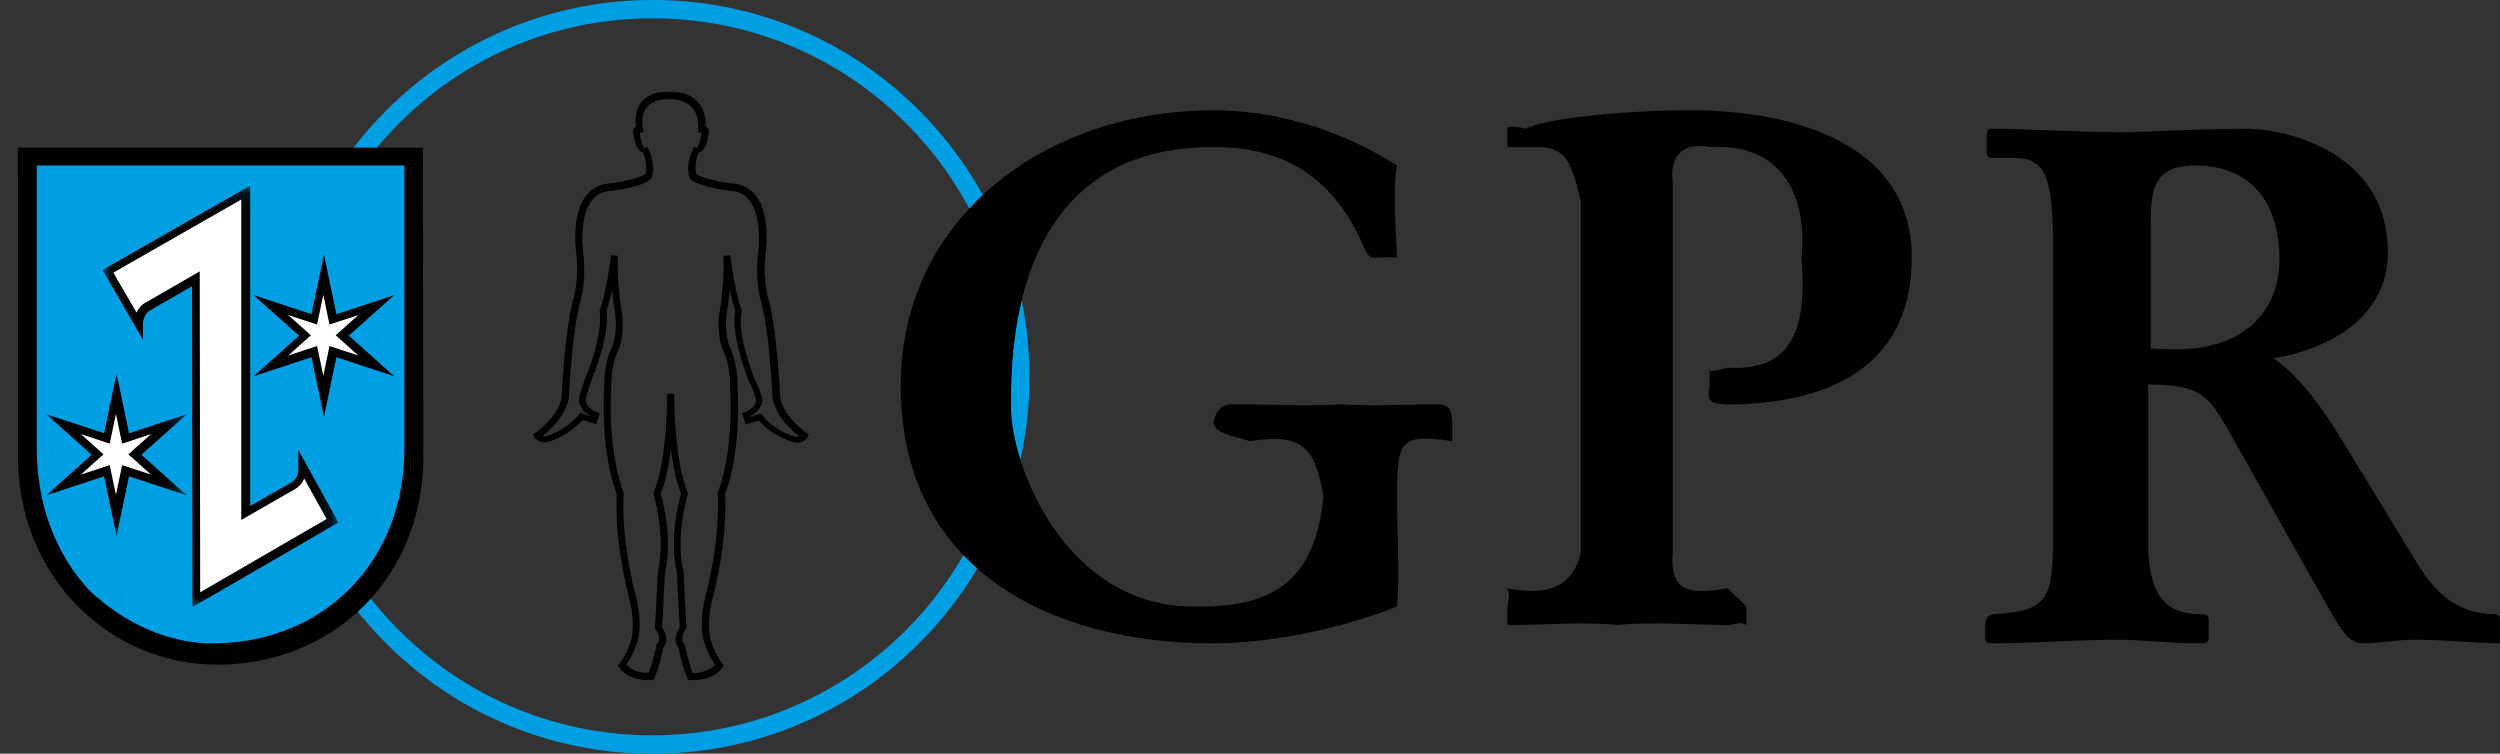 <svg xmlns="http://www.w3.org/2000/svg" xmlns:xlink="http://www.w3.org/1999/xlink" width="136" height="41" viewBox="0 0 136 41">
    <rect x="0" y="0" width="136" height="41" fill="#333333" stroke="none"/>
    <defs>
        <path id="a" d="M.036.12h12.83v22.924H.037z"/>
        <path id="c" d="M0 .035h7.656v8.839H0z"/>
    </defs>
    <g fill="none" fill-rule="evenodd">
        <path fill="#000" d="M43.882 23.554l.118.081-.06.118c-.179.35-.577.352-.773.302-1.1-.34-1.678-.939-1.879-1.183l-.537.164-.194.059-.052-.172-.093-.314-.04-.137.148-.055c.678-.254.605-.694.6-.722-.022-.155-.134-.41-.252-.678-.08-.184-.173-.389-.25-.598-.836-2.296-.674-3.312-.615-3.542-.107-.254-.213-.67-.307-1.12-.065.722-.155 1.25-.156 1.256-.15 1.132.144 1.823.145 1.825.486 1.013.44 2.134.437 2.166.198 3.66-.594 5.656-.68 5.864.148 2.658-.653 5.588-.66 5.616-.414 1.626-.09 2.415-.085 2.422l.003.01.003.011c.187.67.6 1.18.604 1.185l.072.087-.061.092c-.532.798-1.718.708-1.767.704l-.118-.01-.041-.095c-.264-.595-.451-1.51-.48-1.653-.345-.416-.043-.933.068-1.093-.076-1.217-.152-2.94-.155-2.988-.45-1.912.15-4.032.23-4.298-.275-.67-.446-1.56-.557-2.443-.11.881-.282 1.771-.557 2.443.078.266.68 2.386.23 4.298-.002.047-.08 1.771-.157 2.988.114.16.416.677.069 1.093-.028.143-.213 1.058-.48 1.653l-.042.095-.115.01c-.05.004-1.237.094-1.769-.704l-.06-.092.07-.087c.005-.005.42-.515.607-1.185l.002-.01.004-.011c.004-.007.327-.796-.087-2.42-.009-.03-.807-2.96-.658-5.618-.088-.208-.879-2.204-.68-5.85-.004-.046-.052-1.167.432-2.176.003-.006.3-.697.15-1.823-.001-.008-.092-.54-.16-1.261-.093.45-.198.869-.306 1.123.04.21.16 1.242-.678 3.464-.252.624-.39 1.043-.44 1.359-.003.019-.074.459.604.713l.15.057-.044.137-.093.292-.055.169-.191-.058-.547-.168c-.243.258-.996.986-1.986 1.214l-.023.005h-.025c-.172 0-.49-.067-.61-.317L29 23.633l.113-.08c.012-.007 1.288-.882 1.447-1.986.006-.145.152-3.56.64-5.32.005-.01.307-1.046.154-2.422-.014-.092-.34-2.286.65-3.32.31-.33.721-.506 1.217-.53h-.004l.02-.002-.016.002c.81-.111 1.753-.339 1.894-.526.018-.059.133-.532-.134-1.164-.02-.002-.039 0-.06-.009-.241-.1-.39-.43-.475-1.037l.007.025a.33.33 0 0 1 .146-.382c-.043-.265-.071-.947.344-1.397.195-.201.302-.241.365-.276.324-.151.541-.222 1.207-.207.653 0 .95.182 1 .205.057.032.216.105.385.271.485.48.499 1.146.485 1.398.17.107.198.277.16.388l.007-.025c-.086.608-.238.937-.477 1.037-.02.009-.04.007-.06.009-.267.632-.153 1.107-.135 1.164.144.187 1.084.415 1.894.526-.005-.002-.01-.002-.015-.002l.018.002h-.003c.494.024.905.2 1.22.53.99 1.034.66 3.228.646 3.314-.152 1.382.152 2.417.157 2.43.486 1.759.632 5.173.638 5.318.158 1.104 1.435 1.979 1.447 1.987zm-.644.196c.039.009.143.026.228-.031-.354-.27-1.296-1.074-1.446-2.122-.001-.035-.15-3.505-.624-5.218-.014-.046-.322-1.096-.163-2.54.004-.019.318-2.131-.562-3.048-.247-.262-.562-.393-.959-.41l-.01-.002h-.01c-.442-.06-1.907-.29-2.169-.697l-.01-.015-.005-.017c-.009-.027-.227-.664.172-1.494l.085-.179.143.079c.038-.03.164-.164.247-.765 0 0 .001-.008.004-.012l.002-.009c.007-.03-.002-.04-.046-.05 0 0-.15-.039-.15-.041l.019-.134c0-.009.094-.77-.387-1.252a1.184 1.184 0 0 0-.268-.194 1.679 1.679 0 0 0-.828-.203c-.382 0-.66.012-.976.171-.152.077-.225.153-.289.219-.448.463-.253 1.236-.251 1.242l.036.149-.166.042c-.043.013-.053.021-.047.047l.005.013v.012c.085.599.212.735.247.765l.146-.079.085.179c.399.83.18 1.467.172 1.494l-.006.017-.01.015c-.261.408-1.727.637-2.17.697h-.011l-.01.002c-.395.017-.708.148-.958.41-.88.917-.566 3.03-.561 3.057.159 1.435-.147 2.485-.16 2.528-.476 1.716-.627 5.186-.63 5.234-.144 1.024-1.063 1.815-1.428 2.098a.435.435 0 0 0 .137.034c1.036-.25 1.828-1.164 1.836-1.172l.082-.098.132.041.479.146.003-.006c-.61-.298-.722-.762-.678-.981.055-.331.193-.769.454-1.405.881-2.338.656-3.31.654-3.317l-.013-.049.021-.05c.305-.651.616-2.941.619-2.967l.374.028c-.076 1.452.208 3.085.212 3.106.16 1.212-.158 1.945-.172 1.979-.452.94-.408 2.021-.408 2.047-.199 3.691.66 5.715.669 5.734l.014.032-.002.034c-.155 2.604.635 5.502.643 5.533.427 1.665.114 2.497.076 2.588l.002-.01-.006.02.004-.01a3.893 3.893 0 0 1-.58 1.181c.345.412.961.463 1.214.463.244-.6.422-1.495.423-1.506l.009-.042.033-.034c.294-.302-.084-.785-.09-.792l-.037-.044.004-.058c.079-1.22.157-3.009.157-3.026l.001-.015.004-.012c.457-1.915-.228-4.168-.236-4.191l-.016-.05.021-.048c.668-1.567.735-4.51.74-5.372h.375c.005.871.072 3.805.737 5.372l.021.049-.016.049c-.006.023-.69 2.276-.232 4.19l.003.013v.015c.002.017.08 1.806.157 3.026l.004.055-.038.047c-.004.007-.383.49-.088.792l.033.034.01.042c0 .011.175.906.422 1.506.252 0 .87-.053 1.215-.463a3.862 3.862 0 0 1-.58-1.178l.002.006-.007-.02a.063.063 0 0 1 .004.014c-.033-.075-.356-.909.074-2.595.007-.027.798-2.925.644-5.529l-.002-.034.015-.032c.008-.019.867-2.043.667-5.75 0-.01.044-1.091-.409-2.033-.014-.032-.33-.765-.168-1.981.004-.017.287-1.65.21-3.102l.373-.028c.003.026.316 2.316.62 2.968 0 0 .024.053.023.056l-.02.055c-.002.008-.297.925.597 3.382.075.197.16.389.243.575.133.305.246.56.272.745.045.226-.064.69-.68.99l.008.026.48-.147.145-.045.078.117c.006.007.527.765 1.748 1.144z"/>
        <path fill="#009FE3" d="M35.499 40a19.378 19.378 0 0 1-13.789-5.712A19.376 19.376 0 0 1 16 20.499c0-5.209 2.028-10.104 5.71-13.789A19.367 19.367 0 0 1 35.5 1c5.21 0 10.106 2.026 13.79 5.71a19.615 19.615 0 0 1 2.945 3.765 19.225 19.225 0 0 1 2.17 5.215c.393 1.554.596 3.165.596 4.81C55 31.25 46.252 40 35.499 40m19.414-26.12a20.448 20.448 0 0 0-1.94-4.12 20.737 20.737 0 0 0-2.977-3.757A20.37 20.37 0 0 0 35.5 0C24.197 0 15 9.195 15 20.501a20.372 20.372 0 0 0 6.005 14.496A20.37 20.37 0 0 0 35.5 41a20.37 20.37 0 0 0 14.496-6.003A20.37 20.37 0 0 0 56 20.5c0-2.288-.371-4.517-1.087-6.621"/>
        <path fill="#000" d="M23 8.028H.971l.005 16.807c0 3.15 1.167 6.053 3.287 8.175 2.03 2.028 4.716 3.146 7.561 3.146 3.08 0 5.912-1.137 7.98-3.201 2.078-2.08 3.224-4.962 3.224-8.11L23 8.028z"/>
        <path fill="#009FE3" d="M22 9H2v15.407c.004 3.106 1.064 5.773 2.857 7.704C6.827 33.978 9.258 35 11.524 35 17.63 35 22 30.54 22 24.407V9z"/>
        <g transform="translate(5.544 9.977)">
            <mask id="b" fill="#fff">
                <use xlink:href="#a"/>
            </mask>
            <path fill="#000" d="M10.68 14.495l.007.888c.003.341.006.662-.428.912l-2.192 1.252V.12L.037 4.708l2.195 3.789-.001-.845c0-.004.007-.524.377-.737l2.298-1.326.023 17.455 7.938-4.596-2.186-3.953z" mask="url(#b)"/>
        </g>
        <path fill="#000" d="M18.976 18.26l2.473-2.208-3.15 1.04-.676-3.251-.678 3.25-3.151-1.04 2.475 2.211-2.474 2.209 3.15-1.038.678 3.248.676-3.248 3.15 1.038z"/>
        <g transform="translate(2.512 20.286)">
            <mask id="d" fill="#fff">
                <use xlink:href="#c"/>
            </mask>
            <path fill="#000" d="M5.18 4.452l2.476-2.208-3.15 1.037L3.829.035l-.677 3.246L0 2.244l2.477 2.208L0 6.663l3.151-1.037.677 3.248.677-3.248 3.15 1.037z" mask="url(#d)"/>
        </g>
        <path fill="#FFF" d="M10.866 14.762l-2.974 1.715c-.236.135-.377.34-.464.531l-1.263-2.177 6.961-3.978v17.43l2.868-1.643c.309-.175.469-.39.556-.608l1.218 2.202-6.878 3.986-.024-17.458zM17.589 20.446l-.34-1.621-1.57.516 1.234-1.102-1.234-1.1 1.57.515.34-1.62.335 1.62 1.572-.515-1.234 1.1 1.234 1.102-1.572-.516zM6.307 26.922l-.338-1.62-1.572.517 1.234-1.102-1.234-1.102 1.572.519.337-1.621.338 1.62 1.572-.518-1.233 1.102 1.233 1.102-1.572-.516z"/>
        <path fill="#000" d="M91 30c-.216 2.331 1.079 2.331 3 2 .393.447.588.525 1 1v1c-.412-.233-.569 0-1 0-1.568 0-4.235-.195-6 0-1.96-.195-3.804 0-6 0 .196 0 .078-.038 0 0v-1c.078-.475.157-.553 0-1 1.804.37 3.569.176 4-2V11c-.431-1.936-.745-2.828-2-3h-2c.117.172 0 .017 0 0V7c0-.108.275-.186 1 0 .883-.498 4.962-1 9-1 5.295 0 12 1.667 12 8 0 6.348-5.098 7.977-10 8-.903-.023-1.177-.103-1-1v-1c-.177.27.058.231 1 0 3.608.231 4.313-2.327 4-6 .313-2.921-.745-6.253-5-6-1.274-.253-2.216.288-2 2v20zM117 18.963c.477.037.989.037 1.465.037 3.042 0 5.535-1.573 5.535-4.944C124 11.183 122.57 9 119.418 9 117.11 9 117 10.417 117 12.141v6.822zm-.144 10.483c0 3.335 1.242 3.968 2.99 3.968.233 0 .31.118.31.318v.95c0 .28-.194.318-.425.318-1.556 0-3.108-.2-4.66-.2-1.632 0-5.204.2-6.564.2-.427 0-.507-.038-.507-.28v-.75c0-.2.08-.518.467-.556 2.914-.198 3.224-.715 3.224-4.403V13.702c0-4.006-.349-5.115-2.136-5.115h-1.244c-.153 0-.231-.12-.231-.277v-.954c0-.236.078-.356.272-.356 1.747 0 4.582.198 7.534.198 4.348-.198 2.99-.119 6.251-.198 2.486 0 7.765 1.428 7.765 6.702 0 3.49-3.026 5.234-6.21 5.79 1.59 1.152 2.794 2.935 3.804 4.601l3.921 6.426c1.05 1.742 2.253 2.895 4.35 2.895.157.038.233.118.233.236V35c-1.553-.038-3.106-.2-4.66-.2-.97 0-1.98.2-2.757.2-.854 0-1.204-.675-2.329-2.657l-5.088-9.043c-1.048-1.744-1.396-2.38-4.31-2.38v8.526zM76 9c-.28 1.283-.003 4.387 0 5-.003.055-.161.096 0 0h-1c-.505.096-.585-.021-1-1-1.086-2.245-3.102-5.035-8-5-7.356-.035-11.07 5.073-11 14-.07 3.254 2.931 11.035 10 11 4.04.035 6.53-1.184 7-6-.47-2.767-1.221-3.434-4-3-1.53-.434-1.806-.473-2-1 .194-.93.786-1.006 1-1 2.157-.006 3.978.109 6 0 1.614.109 3.708-.006 5 0 .842-.006.96.19 1 1v1c-2.847-.434-3.003-.003-3 3-.003 2.3.153 3.953 0 6-2.849 1.137-6.803 2-10 2-9.135 0-17-4.242-17-14 0-9.224 7.944-15 17-15 3.08 0 6.636.865 10 3"/>
    </g>
</svg>
